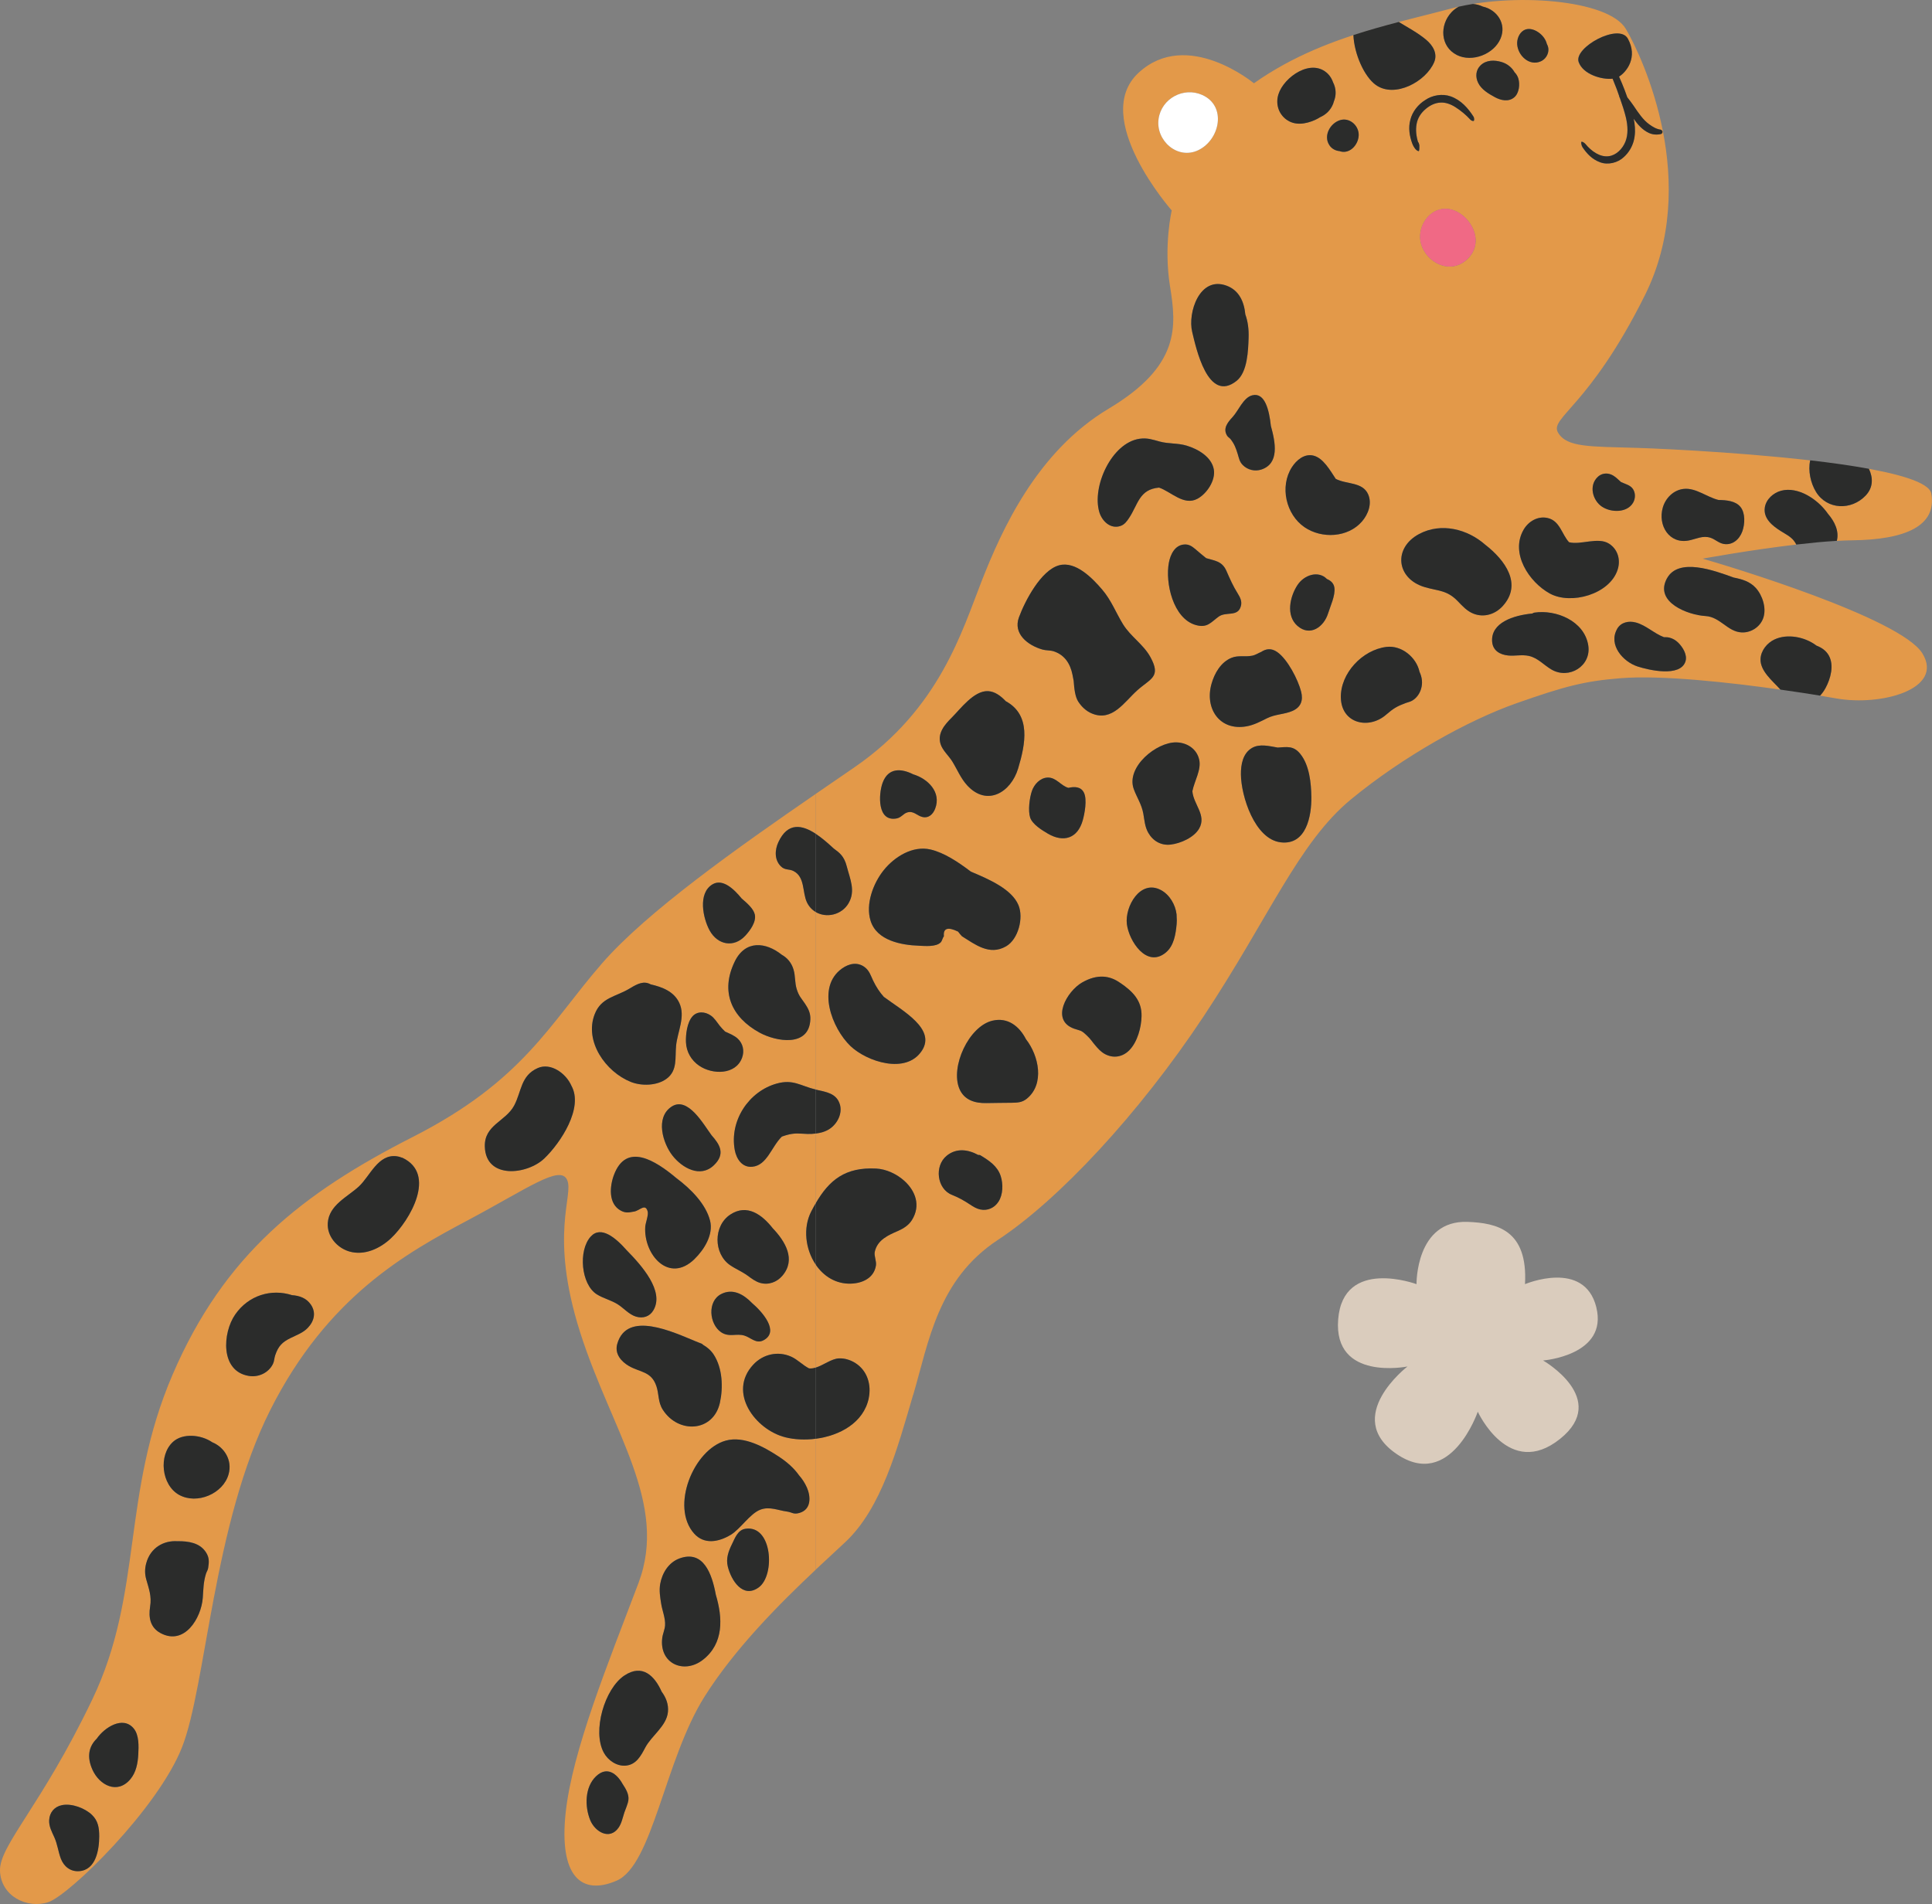 <?xml version="1.0" encoding="UTF-8"?>
<svg id="Layer_3" data-name="Layer 3" xmlns="http://www.w3.org/2000/svg" viewBox="0 0 819.98 808.18">
  <rect x="0" y="0" width="819.98" height="808.18" fill="#808080" stroke="none"/>
  <defs>
    <style>
      .cls-1 {
        fill: #2b2c2b;
      }

      .cls-1, .cls-2, .cls-3, .cls-4, .cls-5 {
        stroke-width: 0px;
      }

      .cls-2 {
        fill: #e39949;
      }

      .cls-3 {
        fill: #daccbd;
      }

      .cls-4 {
        fill: #fff;
      }

      .cls-5 {
        fill: #f06985;
      }
    </style>
  </defs>
  <path class="cls-2" d="M771.28,230.21c-.06,0-.13.01-.19.02.06,0,.13-.01.19-.02Z"/>
  <path class="cls-2" d="M775.71,229.83c-.14.01-.29.02-.43.03.15-.01.29-.02.43-.03Z"/>
  <path class="cls-2" d="M781.72,197.12c1.75.25,3.46.51,5.14.78-1.68-.27-3.39-.53-5.14-.78Z"/>
  <path class="cls-2" d="M769.12,294.74c-.32-.05-.64-.1-.96-.15.32.05.64.1.96.15Z"/>
  <path class="cls-2" d="M387.6,592.02c6.61-22.49,10.39-48.92,35.94-65.74,25.56-16.83,59.72-53.24,87.35-94.95,27.63-41.71,40.24-73.72,62.51-92.04,22.27-18.33,49.77-33.6,70.28-40.81,20.51-7.21,28.79-9.39,44.25-10.62,17.22-1.37,45.79,1.74,67.92,4.88-.07,0-.13-.02-.2-.03-.09-.09-.18-.18-.26-.27-3.07-3.41-8.39-7.63-8.19-12.71.14-3.61,2.79-6.84,5.97-8.32,5.34-2.49,12.8-1.15,17.76,2.62,2.14.84,4.06,2.07,5.24,4.19,2.32,4.16.77,9.82-1.34,13.75-.72,1.34-1.52,2.42-2.36,3.31,0,0-.02,0-.03,0,2.57.42,4.95.83,6.94,1.18,19,3.37,45.84-3.93,36.53-19.11-9.31-15.17-83.59-37.46-93.27-40.22,0,0,20-3.68,39.77-5.99h-.04c-.32-.6-.66-1.19-1.1-1.71-1.45-1.76-3.58-2.79-5.45-3.98-3.48-2.2-7.48-5.28-6.82-9.96.5-3.54,3.63-6.33,6.98-7.2,7.06-1.84,15.4,3.46,19.83,9.8,2.91,3.38,4.8,7.4,3.77,11.49,0,0,0,0-.01,0,2.31-.13,4.52-.22,6.58-.24,22.64-.27,35.92-6.14,33.54-19.81-.84-4.84-14.19-8.6-31.96-11.48,1.87.3,3.7.61,5.46.94,1.78,3.75,1.91,7.91-1.39,11.38-6.04,6.35-16.34,6.08-21.05-1.56-2.28-3.7-3.44-8.96-2.47-13.4,4.34.5,8.59,1.04,12.69,1.62-31.88-4.52-73.7-6.53-85.89-6.91-20.25-.62-30.07-.14-33.81-6.48-3.73-6.34,13.23-10.86,36.88-58.36,23.65-47.5-.62-100.3-8.09-112.98-7.47-12.68-48.56-15.52-74.2-8.67-9.92,2.65-20.6,5.11-31.54,8.25,3.14-.9,6.26-1.74,9.35-2.55,3.96,2.44,8.08,4.59,11.65,7.59,2.83,2.38,4.91,5.84,3.37,9.48-3.5,8.29-16.74,15.4-24.75,9.67-4.93-3.52-9.18-13.14-9.52-21.17,3.15-1.03,6.28-1.98,9.39-2.87-17.19,4.95-35.01,11.59-51.62,23.32,0,0-28.35-23.53-48.97-4.45-20.62,19.08,14.09,58.42,14.09,58.42,0,0-3.51,14.96-.74,32.12,2.77,17.16,4.45,33.82-26.05,52.04-30.5,18.22-45.35,51.51-53.76,72.85-8.41,21.34-17.87,54.44-54.07,79.33-5.27,3.63-10.83,7.44-16.52,11.35v16.89c2.76,1.81,5.42,4.18,7.68,6.27,2.46,1.8,4.41,3.2,5.54,7.62,1.37,5.32,3.81,10.36.75,15.59-2.94,5.01-9.43,6.4-13.97,3.72v75.37c.13.03.24.07.37.1,4.06.93,8.46,1.48,9.88,6.12,1.22,3.96-1.07,8.31-4.33,10.47-1.77,1.17-3.83,1.73-5.93,1.98v29.65c5.78-9.97,12.59-15.45,25.68-14.79,4.19.21,8.76,2.26,12.12,5.36,4.56,4.21,6.9,10.36,3.06,16.5-1.41,2.25-3.62,3.62-5.99,4.65-3.98,1.74-8.66,3.72-9.78,8.84-.38,1.73.8,3.92.5,5.81-.84,5.22-5.58,7.5-10.52,7.68-6.51.24-11.74-3.17-15.07-8.12v43.77c3.29-1,6.75-3.79,9.89-3.93,2.46-.11,4.96.69,7.01,2.01,5.09,3.25,6.82,9.25,5.62,14.94-2.17,10.33-12.26,15.85-22.53,17.17v55.61c4.62-4.34,8.89-8.26,12.51-11.63,15.53-14.44,22.3-40.17,28.91-62.66ZM690.85,16.4c4.34,7.85-.44,14.07-3.73,16.12.86,1.92,1.69,3.86,2.43,5.84.35.98.72,1.97,1.07,2.95.92,1.16,1.82,2.33,2.65,3.55,2.04,3.04,4.04,5.99,6.56,7.85,1.55,1.14,3.23,2.13,5.03,2.35.24.05.65.51.71.83.06.31-.24.9-.57.98-1.62.42-3.54.34-5.18-.42-2.81-1.28-4.86-3.7-6.52-6.06.12.59.27,1.16.36,1.77.35,2.48.37,5.09-.32,7.71-.72,2.61-2.15,5-4.23,6.85-2.48,2.35-6.64,3.45-10.04,2.16-3.4-1.23-5.7-3.77-7.42-6.33-.5-.73-.73-2.1-.5-2.32.23-.23,1.19.28,1.69.88,2.56,3.13,6.27,5.71,9.93,5.2,3.17-.41,5.83-3.1,7.06-6.18,1.23-3.09,1.02-6.74.22-10.2-.66-2.77-1.6-5.57-2.58-8.35-.13-.26-.32-.52-.31-.76,0-.03,0-.07,0-.1-.34-.96-.67-1.92-1.01-2.86-.56-1.49-1.16-2.97-1.76-4.44-4.56.5-12.6-1.81-14.44-7.09-2.15-6.17,17.11-16.7,20.86-9.92ZM423.77,510.08c-1.72,2.64-4.65,3.95-7.74,3.28-1.56-.33-2.95-1.18-4.26-2.05-2.58-1.72-4.88-3.01-7.79-4.17-6.33-2.52-7.5-12.21-2.21-16.56,4.14-3.4,9.13-2.7,13.43-.35.31-.06.65-.03,1.02.19,3.6,2.19,7.15,4.53,8.51,8.74,1.08,3.37,1.02,7.87-.95,10.91ZM435.78,466.37c-1.99,1.61-3.95,1.67-6.4,1.71-3.56.05-7.13.05-10.7.13-4.85.11-9.45-1.23-11.48-6.04-3.94-9.32,3.98-26.51,13.96-28.92,6.61-1.59,11.51,2.42,14.28,7.85,5.48,6.99,8.02,19.06.34,25.27ZM437.22,347.02c-.95-2.9-.27-8.39.75-11.31.98-2.79,3.44-5.51,6.59-5.66,3.72-.18,5.7,3.53,8.91,4.36,2.49-.58,5.3-.6,6.59,2.09,1.38,2.88.29,8.86-.55,11.8-2.18,7.59-8.11,9.43-14.74,5.57-2.47-1.44-6.61-3.96-7.55-6.85ZM479.34,445.75c-2.81,2.89-6.73,3.61-10.33,1.7-1.81-.96-3.01-2.37-4.3-3.89-1.41-1.66-1.55-2.24-3.49-4.07-2.6-2.47-2.67-1.88-5.35-2.84-10.21-3.67-2.96-15.94,3.33-19.57,6.47-3.74,11.8-3.05,16.28.18.02.01.04.01.06.03,5.19,3.56,9.08,7.41,8.94,14.04-.1,4.77-1.73,10.91-5.15,14.43ZM499.39,392.26c-.4,4.26-1.13,9.22-4.65,12.1-8.11,6.64-15.58-4.98-16.47-12.09-.93-7.44,5.67-19.22,14.52-14.44,3.66,1.98,6.1,6.22,6.57,10.28.05.4.03.78.04,1.16.08.93.09,1.91-.01,2.99ZM508.94,351.68c-2.18,3.82-7.88,6.31-12.06,6.81-4.07.49-7.52-1.48-9.54-5.01-1.47-2.56-1.59-5.34-2.11-8.16-.74-4.04-2.72-6.74-4.05-10.41-3.36-9.32,9.65-20.02,18.15-19.8,4.53.12,8.62,2.8,9.62,7.34.95,4.32-2.03,8.99-2.9,13.39.47,5.68,6.11,10.16,2.88,15.84ZM507.53,265.3c-9.66-2.72-13.05-17.98-11.42-26.49.66-3.41,2.46-7.35,6.41-7.69,2.14-.19,3.44.81,4.98,2.1,1.53,1.29,2.94,2.54,4.42,3.69,3.44,1.11,6.74,1.14,8.6,5.4,1.53,3.5,2.81,6.41,4.85,9.68,1.04,1.66,1.82,3.3,1.3,5.27-1.27,4.79-6.27,2.16-9.47,4.5-3.31,2.42-4.8,4.91-9.66,3.54ZM543.54,357.54c-11.03-1.34-16.81-19.64-16.87-28.86-.03-4.12.78-8.87,4.64-11.16,3.26-1.94,7.33-.82,10.99-.2,3.86-.23,6.67-.9,9.56,2.68,3.88,4.81,4.6,12.32,4.7,18.23.13,8.05-2.12,20.63-13.02,19.31ZM563.67,260.38c-1.76,5.67-7.6,10.02-13.01,5.27-4.97-4.36-3.2-12.39,0-17.29,2.91-4.45,8.99-6.27,12.53-2.58,1.59.65,2.9,1.77,3.17,3.71.45,3.26-1.73,7.82-2.69,10.89ZM658.54,284.23c-3.33-1.91-5.76-4.96-9.69-5.82-2.9-.64-5.82.11-8.73-.17-3.51-.34-6.56-2.07-6.83-5.92-.56-8.02,9.04-11.14,17.08-11.9.22-.17.48-.31.81-.36,9.28-1.4,21.27,3.56,22.9,13.9,1.38,8.77-8.12,14.55-15.55,10.29ZM735.8,245.15c3.51.7,6.9,1.63,9.43,4.46,2.81,3.14,4.55,8.53,3.14,12.67-1.28,3.77-5.13,6.31-9.1,6.16-6.05-.23-9.14-6.6-15.45-6.96-7.31-.41-21.83-5.79-16.36-15.95,4.86-9.02,20.1-3.38,28.33-.39ZM705.73,215.43c1.17-4.06,4.56-7.47,8.91-7.91,5.15-.53,9.77,3.49,14.74,4.7,3.44.05,7.24.41,9.29,2.93,2.16,2.65,1.92,7.34.81,10.4-1.22,3.37-4.17,6-7.93,5.33-2.12-.38-3.6-1.97-5.57-2.62-3.26-1.07-6.07.52-9.18,1.14-8.28,1.65-13.27-6.34-11.06-13.97ZM706.23,270.47c.82-.02,1.61,0,2.33.19,1.43.37,2.63,1.08,3.68,2.1,1.93,1.88,4.03,5.2,3.11,8.02-2.21,6.8-15.68,3.62-20.3,2.13-6.14-1.98-12.55-9.14-8.7-15.94,1.62-2.86,4.95-3.54,7.94-2.73,4.37,1.18,7.67,4.62,11.95,6.24ZM678.18,202.36c1.56-1.43,3.7-1.74,5.65-.93,1.66.69,2.86,2.02,4.17,3.18,1.79.84,3.89,1.25,5.03,2.91,1.16,1.68,1.11,4.05.13,5.78-2.53,4.47-9.43,4.31-13.23,1.76-4.07-2.73-5.68-9.09-1.75-12.71ZM665.94,230.15c4.94,1.3,12.31-2.36,16.97.62,3.75,2.4,4.98,6.86,3.65,11.03-3.34,10.43-19.78,15.05-28.77,10.13-8.82-4.83-16.91-17.09-11.16-27.06,2.04-3.54,6.01-5.92,10.17-5,5.29,1.17,6.04,6.95,9.14,10.29ZM646.62,12.93c1.97-1.23,4.4-.49,6.19.7,1.79,1.2,3.21,2.96,3.72,5.04.36.65.61,1.38.65,2.21.1,2.17-1.26,4.3-3.25,5.17-4.86,2.13-9.64-2.45-9.99-7.19-.16-2.18.77-4.73,2.69-5.93ZM642.81,30.64c.71.73,1.27,1.59,1.59,2.6.78,2.52.37,6.32-1.74,8.09-2.41,2.01-5.66,1.28-8.17-.08-2.71-1.47-5.8-3.28-7.17-6.18-1.18-2.49-.98-5.36,1.06-7.33,2.43-2.35,5.93-2.34,8.99-1.41,2.45.74,4.35,2.36,5.45,4.31ZM616.02,5.21c.95-1.02,2.01-1.8,3.13-2.38,1.93-.43,3.93-.82,5.97-1.15,1.45.12,2.89.48,4.23,1.12,5.95,1.31,10.18,7.26,7.52,13.56-2.81,6.66-12.08,10.23-18.55,6.99-7.07-3.54-7.39-12.68-2.31-18.13ZM598.6,50.84c.87-3.49,3.32-6.52,6.33-8.39,2.93-2.02,7.19-2.82,10.81-1.53,4.48,1.61,7.43,5.11,9.68,8.62.32.51.35,1.53.11,1.76-.26.19-1.06-.07-1.43-.47-1.89-2.1-4.1-3.89-6.37-5.34-1.99-1.27-4.21-2.1-6.41-1.94-2.2.1-4.35,1.14-6.12,2.63-2.05,1.68-3.52,3.91-3.95,6.47-.47,2.54-.14,5.27.68,7.85l.16-.06c.11.47.35,1.02.34,1.4-.01.8.02,1.69-.18,2.23-.07.24-.91-.14-1.32-.62-.6-.68-1.19-1.63-1.54-2.63-1.1-3.03-1.73-6.53-.77-9.99ZM625.89,105.04c-.95,3.17-3.32,5.72-6.29,7.14-7.64,3.61-16.56-3.35-16.88-11.21-.26-6.41,4.81-12.93,11.6-12.32,2.07.19,4.07,1.01,5.82,2.27,4.41,3.16,7.27,9.01,5.75,14.12ZM602.34,226.63c9.36-4.95,20.49-2.07,28.06,4.61,8.34,6.47,15.81,16.65,7.41,25.96-3.2,3.54-7.99,5.04-12.47,3.26-2.8-1.11-4.67-3.26-6.71-5.36-4.57-4.72-8.32-4.21-14.02-5.92-12.08-3.62-13.4-16.66-2.27-22.55ZM588.41,274.6c6.46-.8,12.75,4.42,14.07,10.56,1.05,2.27,1.45,4.75.61,7.41-.64,2.01-1.9,3.75-3.72,4.83-.85.5-1.84.67-2.74,1.01-3.65,1.34-5.33,2.35-8.31,4.95-7.34,6.41-18.93,3.8-19.22-7.13-.27-10.43,9.15-20.37,19.32-21.63ZM580.7,209.87c1.7,3.93-.01,8.43-2.63,11.46-5.95,6.89-17.07,7.45-24.38,2.46-7.9-5.39-10.62-17.25-5.4-25.44,1.92-3.02,5.3-5.9,9.15-4.97,4.15,1,7.06,6.21,9.49,9.88,4.49,2.4,11.43,1.19,13.78,6.61ZM576.64,56.83c.26,4.06-3.42,8.65-7.78,7.43-.09-.02-.15-.08-.23-.11-1.72-.14-3.35-.91-4.43-2.53-2.64-3.95.3-9.26,4.46-10.6,3.88-1.25,7.72,1.92,7.97,5.81ZM542.59,40.07c2.32-7.48,14.21-15.68,21.1-8.65.98,1,1.69,2.29,2.18,3.69.89,1.77,1.23,3.84.85,5.97-.13.73-.35,1.42-.62,2.09-.09.29-.16.58-.26.85-1.09,2.76-3.08,4.62-5.49,5.69-.74.46-1.5.88-2.28,1.23-3.93,1.73-8.53,2.49-12.17-.27-3.33-2.52-4.52-6.68-3.3-10.61ZM552.23,293.57c.96,3.75-.1,6.66-3.74,8.22-3.43,1.47-7.18,1.33-10.67,3.05-2.87,1.42-5.58,2.89-8.76,3.46-11.42,2.04-17.81-7.55-14.87-18.01,1.27-4.5,3.97-9.24,8.51-11.08,2.9-1.17,5.74-.3,8.69-.88,1.6-.32,2.63-1.12,3.88-1.61,2.03-1.35,4.31-1.73,6.85.05,4.37,3.07,8.81,11.7,10.12,16.79ZM539.38,180.78c1.94,6.99,3.7,15.93-3.98,18.51-2.77.93-5.89.2-7.95-1.9-1.37-1.4-1.57-2.81-2.11-4.58-.79-2.57-1.4-4.26-3.05-6.4-.4-.52-1.07-.84-1.43-1.39-1.96-3.06.1-5.64,2.3-8.02,2.43-2.62,4.51-8.22,8.3-9.19,5.41-1.39,7.21,6.32,7.92,12.97ZM528.55,133.45c1.1,3.04,1.51,6.38,1.39,9.92-.18,5.31-.45,14.58-5.09,18.28-12.28,9.79-17.29-14.35-18.84-20.72-2-8.17,3.12-23.86,14.53-19.68,5.28,1.93,7.48,6.69,8.01,12.21ZM491.73,50.44c1.24-8.66,10.65-13.68,18.55-10.12,10.46,4.72,7.49,18.94-1.61,23.38-8.86,4.33-18.26-4.05-16.94-13.26ZM483.68,186.23c3.21-.46,5.44.33,8.43,1.16,3.88,1.08,7.65.6,11.53,1.76,4.78,1.43,10.64,4.78,11.54,10.17.77,4.62-2.99,10.23-6.95,12.37-5.79,3.13-11.19-3.01-16.3-4.73-8.47.72-8.9,7.16-12.74,12.91-.96,1.44-1.93,2.81-3.67,3.38-4.24,1.4-7.8-2.09-8.93-5.88-3.24-10.85,5.22-29.46,17.1-31.15ZM432.45,262.09c2.53-6.95,9.38-20.09,17.08-22.14,7.05-1.88,14.19,5.54,18.29,10.35,3.89,4.56,5.74,9.66,8.82,14.68,3.18,5.18,8.66,8.54,11.6,13.89,4.69,8.52.16,9.05-5.54,14.15-5.51,4.92-10.62,13.46-19.31,9.82-2.42-1.01-4.35-2.87-5.75-5.03-1.32-2.04-1.7-5.39-1.95-8.84-.17-.79-.31-1.64-.5-2.6-.93-4.59-3.27-8.32-7.88-9.88-1.49-.5-3.34-.34-4.89-.78-6.25-1.79-12.47-6.71-9.96-13.61ZM403.91,304.63c3.72-3.71,9.45-11.56,15.45-11.27,2.86.14,5.37,2,7.48,4.25,10.81,5.84,8.42,18.15,5.28,28.57-3.09,10.23-13.21,16.27-21.58,7.23-2.79-3.01-4.27-6.8-6.4-10.25-1.45-2.35-4.18-4.71-4.97-7.43-1.33-4.56,1.75-8.11,4.74-11.1ZM374.58,332.29c2.41-6.62,8.03-6.14,12.99-3.64,6.23,1.88,12.03,7.54,9.33,14.57-.93,2.42-2.8,4.21-5.53,3.51-2.28-.59-3.68-2.74-6.39-1.88-1.55.49-2.53,2.14-4.29,2.49-8.51,1.73-7.85-10.31-6.12-15.06ZM375.08,369.36c4.59-5.7,12.29-10.53,19.87-8.77,5.73,1.33,11.64,5.22,17.11,9.39,7.93,3.33,17.41,7.5,20.21,14.24,2.23,5.38-.05,14.45-5.26,17.46-7.05,4.07-13.14-.8-18.73-4.27-.59-.62-1.14-1.28-1.64-1.97-4.38-2.12-6.39-1.45-6.02,2-.6.66-.72,1.93-1.39,2.6-2.01,1.98-6.77,1.48-9.11,1.4-7.6-.26-17.93-2.16-20.59-10.53-2.26-7.11,1.11-16.02,5.56-21.54ZM360.96,444c-7.87-7.53-14.58-25-3.64-32.87,3-2.16,6.62-2.94,9.7-.6,1.96,1.48,2.52,3.52,3.53,5.63,1.33,2.8,2.83,5.02,4.57,6.97,8.13,6.03,22.15,13.59,16.18,22.81-6.65,10.27-23.42,4.67-30.33-1.94Z"/>
  <path class="cls-2" d="M764.83,294.06c-.35-.05-.72-.11-1.08-.16.36.05.73.11,1.08.16Z"/>
  <path class="cls-5" d="M620.13,90.91c-1.75-1.25-3.75-2.08-5.82-2.27-6.78-.61-11.86,5.91-11.6,12.32.32,7.85,9.24,14.82,16.88,11.21,2.96-1.42,5.34-3.97,6.29-7.14,1.52-5.12-1.34-10.97-5.75-14.12Z"/>
  <path class="cls-4" d="M508.67,63.7c9.1-4.44,12.07-18.66,1.61-23.38-7.9-3.56-17.31,1.45-18.55,10.12-1.32,9.22,8.08,17.59,16.94,13.26Z"/>
  <path class="cls-1" d="M600.91,63.45c.41.48,1.25.87,1.32.62.21-.53.17-1.43.18-2.23,0-.38-.24-.93-.34-1.4l-.16.06c-.83-2.58-1.15-5.31-.68-7.85.43-2.56,1.9-4.79,3.95-6.47,1.77-1.49,3.92-2.53,6.12-2.63,2.21-.16,4.43.67,6.41,1.94,2.27,1.45,4.47,3.24,6.37,5.34.37.4,1.18.66,1.43.47.24-.23.21-1.25-.11-1.76-2.25-3.51-5.2-7.01-9.68-8.62-3.61-1.29-7.87-.49-10.81,1.53-3.01,1.87-5.46,4.9-6.33,8.39-.95,3.45-.33,6.95.77,9.99.35,1,.94,1.95,1.54,2.63Z"/>
  <path class="cls-1" d="M684.43,33.41c.6,1.47,1.2,2.95,1.76,4.44.35.95.67,1.91,1.01,2.86,0,.03,0,.07,0,.1,0,.24.18.5.31.76.98,2.78,1.91,5.58,2.58,8.35.8,3.45,1.01,7.11-.22,10.2-1.22,3.07-3.88,5.76-7.06,6.18-3.66.51-7.37-2.07-9.93-5.2-.51-.6-1.46-1.11-1.69-.88-.23.22,0,1.59.5,2.32,1.72,2.56,4.02,5.1,7.42,6.33,3.4,1.28,7.56.19,10.04-2.16,2.08-1.85,3.5-4.24,4.23-6.85.69-2.62.67-5.23.32-7.71-.09-.61-.24-1.18-.36-1.77,1.66,2.36,3.7,4.78,6.52,6.06,1.64.76,3.56.84,5.18.42.33-.08.63-.67.57-.98-.06-.32-.47-.78-.71-.83-1.81-.22-3.48-1.2-5.03-2.35-2.52-1.85-4.53-4.81-6.56-7.85-.83-1.22-1.73-2.39-2.65-3.55-.36-.98-.72-1.97-1.07-2.95-.75-1.98-1.58-3.92-2.43-5.84,3.29-2.05,8.06-8.27,3.73-16.12-3.75-6.79-23.01,3.75-20.86,9.92,1.84,5.28,9.88,7.6,14.44,7.09Z"/>
  <path class="cls-1" d="M368.7,593.53c1.2-5.69-.53-11.69-5.62-14.94-2.06-1.32-4.55-2.11-7.01-2.01-3.14.13-6.61,2.92-9.89,3.93v30.2c10.26-1.32,20.35-6.84,22.53-17.17Z"/>
  <path class="cls-1" d="M356.43,468.69c-1.42-4.64-5.83-5.19-9.88-6.12-.13-.03-.24-.07-.37-.1v18.68c2.1-.25,4.16-.81,5.93-1.98,3.26-2.16,5.54-6.52,4.33-10.47Z"/>
  <path class="cls-1" d="M361.25,544.85c4.94-.18,9.69-2.46,10.52-7.68.3-1.89-.87-4.08-.5-5.81,1.11-5.12,5.79-7.1,9.78-8.84,2.37-1.04,4.58-2.4,5.99-4.65,3.84-6.14,1.5-12.29-3.06-16.5-3.36-3.1-7.93-5.15-12.12-5.36-13.1-.66-19.91,4.82-25.68,14.79v25.94c3.33,4.94,8.56,8.35,15.07,8.12Z"/>
  <path class="cls-1" d="M391.29,445.94c5.97-9.23-8.05-16.79-16.18-22.81-1.74-1.96-3.24-4.17-4.57-6.97-1-2.12-1.57-4.15-3.53-5.63-3.08-2.33-6.7-1.56-9.7.6-10.93,7.87-4.22,25.34,3.64,32.87,6.91,6.62,23.69,12.21,30.33,1.94Z"/>
  <path class="cls-1" d="M421.16,433.25c-9.98,2.4-17.9,19.6-13.96,28.92,2.04,4.81,6.63,6.15,11.48,6.04,3.58-.08,7.14-.08,10.7-.13,2.45-.04,4.41-.1,6.4-1.71,7.68-6.21,5.14-18.29-.34-25.27-2.77-5.43-7.67-9.44-14.28-7.85Z"/>
  <path class="cls-1" d="M416.21,490.43c-.37-.22-.71-.25-1.02-.19-4.3-2.35-9.29-3.06-13.43.35-5.28,4.34-4.12,14.04,2.21,16.56,2.9,1.15,5.21,2.45,7.79,4.17,1.31.87,2.7,1.72,4.26,2.05,3.1.66,6.03-.64,7.74-3.28,1.97-3.04,2.04-7.54.95-10.91-1.36-4.21-4.91-6.55-8.51-8.74Z"/>
  <path class="cls-1" d="M475.55,417.27s-.04-.01-.06-.03c-4.48-3.23-9.81-3.91-16.28-.18-6.29,3.63-13.54,15.91-3.33,19.57,2.68.96,2.76.37,5.35,2.84,1.93,1.84,2.08,2.42,3.49,4.07,1.29,1.52,2.49,2.93,4.3,3.89,3.59,1.91,7.52,1.19,10.33-1.7,3.42-3.52,5.05-9.66,5.15-14.43.14-6.63-3.76-10.48-8.94-14.04Z"/>
  <path class="cls-1" d="M499.36,388.11c-.47-4.05-2.91-8.3-6.57-10.28-8.84-4.78-15.45,7-14.52,14.44.89,7.12,8.35,18.73,16.47,12.09,3.52-2.88,4.25-7.84,4.65-12.1.1-1.08.09-2.06.01-2.99,0-.39,0-.77-.04-1.16Z"/>
  <path class="cls-1" d="M508.96,322.45c-1-4.54-5.09-7.22-9.62-7.34-8.51-.22-21.52,10.49-18.15,19.8,1.33,3.67,3.31,6.37,4.05,10.41.51,2.82.64,5.6,2.11,8.16,2.02,3.53,5.47,5.5,9.54,5.01,4.17-.5,9.88-2.99,12.06-6.81,3.23-5.68-2.41-10.17-2.88-15.84.87-4.4,3.86-9.07,2.9-13.39Z"/>
  <path class="cls-1" d="M459.51,348.3c.84-2.93,1.94-8.91.55-11.8-1.29-2.69-4.1-2.67-6.59-2.09-3.22-.83-5.19-4.54-8.91-4.36-3.15.15-5.61,2.87-6.59,5.66-1.02,2.91-1.7,8.41-.75,11.31.95,2.88,5.08,5.41,7.55,6.85,6.63,3.85,12.55,2.02,14.74-5.57Z"/>
  <path class="cls-1" d="M390.11,401.43c2.34.08,7.1.59,9.11-1.4.68-.67.8-1.94,1.39-2.6-.36-3.45,1.65-4.12,6.02-2,.5.7,1.05,1.35,1.64,1.97,5.58,3.47,11.68,8.34,18.73,4.27,5.21-3,7.49-12.08,5.26-17.46-2.8-6.74-12.27-10.91-20.21-14.24-5.48-4.17-11.38-8.05-17.11-9.39-7.58-1.76-15.28,3.07-19.87,8.77-4.45,5.52-7.81,14.43-5.56,21.54,2.66,8.37,12.99,10.26,20.59,10.53Z"/>
  <path class="cls-1" d="M360.15,383.38c3.06-5.23.62-10.27-.75-15.59-1.13-4.42-3.08-5.82-5.54-7.62-2.26-2.09-4.92-4.46-7.68-6.27v33.21c4.54,2.68,11.03,1.29,13.97-3.72Z"/>
  <path class="cls-1" d="M380.7,347.36c1.76-.36,2.73-2,4.29-2.49,2.71-.86,4.11,1.29,6.39,1.88,2.73.7,4.6-1.09,5.53-3.51,2.7-7.03-3.11-12.69-9.33-14.57-4.96-2.5-10.58-2.99-12.99,3.64-1.73,4.75-2.39,16.8,6.12,15.06Z"/>
  <path class="cls-1" d="M404.14,323.16c2.13,3.45,3.62,7.24,6.4,10.25,8.37,9.04,18.49,2.99,21.58-7.23,3.14-10.41,5.53-22.73-5.28-28.57-2.11-2.26-4.62-4.11-7.48-4.25-6.01-.29-11.73,7.56-15.45,11.27-3,2.99-6.08,6.54-4.74,11.1.8,2.72,3.52,5.08,4.97,7.43Z"/>
  <path class="cls-1" d="M442.41,275.7c1.55.44,3.41.28,4.89.78,4.62,1.56,6.95,5.29,7.88,9.88.19.96.34,1.81.5,2.6.25,3.44.63,6.8,1.95,8.84,1.4,2.16,3.33,4.02,5.75,5.03,8.68,3.64,13.8-4.9,19.31-9.82,5.7-5.09,10.23-5.63,5.54-14.15-2.94-5.35-8.42-8.71-11.6-13.89-3.08-5.02-4.93-10.12-8.82-14.68-4.1-4.81-11.24-12.23-18.29-10.35-7.69,2.05-14.54,15.19-17.08,22.14-2.52,6.9,3.71,11.82,9.96,13.61Z"/>
  <path class="cls-1" d="M475.52,223.26c1.75-.57,2.71-1.95,3.67-3.38,3.84-5.74,4.27-12.19,12.74-12.91,5.11,1.73,10.51,7.86,16.3,4.73,3.97-2.14,7.72-7.75,6.95-12.37-.9-5.39-6.76-8.74-11.54-10.17-3.88-1.16-7.65-.69-11.53-1.76-2.99-.83-5.23-1.62-8.43-1.16-11.88,1.69-20.34,20.3-17.1,31.15,1.13,3.79,4.69,7.27,8.93,5.88Z"/>
  <path class="cls-1" d="M526.66,257.26c.52-1.97-.26-3.61-1.3-5.27-2.04-3.27-3.32-6.18-4.85-9.68-1.86-4.26-5.15-4.3-8.6-5.4-1.48-1.15-2.89-2.4-4.42-3.69-1.53-1.29-2.84-2.29-4.98-2.1-3.95.34-5.76,4.28-6.41,7.69-1.63,8.51,1.76,23.77,11.42,26.49,4.86,1.37,6.36-1.12,9.66-3.54,3.2-2.34,8.19.29,9.47-4.5Z"/>
  <path class="cls-1" d="M523.16,176.99c-2.2,2.38-4.26,4.95-2.3,8.02.35.55,1.03.88,1.43,1.39,1.65,2.14,2.26,3.83,3.05,6.4.54,1.77.73,3.18,2.11,4.58,2.06,2.1,5.18,2.83,7.95,1.9,7.68-2.58,5.92-11.52,3.98-18.51-.71-6.65-2.52-14.36-7.92-12.97-3.78.97-5.86,6.56-8.3,9.19Z"/>
  <path class="cls-1" d="M506,140.93c1.55,6.36,6.56,30.51,18.84,20.72,4.64-3.7,4.91-12.97,5.09-18.28.12-3.54-.29-6.87-1.39-9.92-.53-5.52-2.73-10.28-8.01-12.21-11.42-4.17-16.53,11.51-14.53,19.68Z"/>
  <path class="cls-1" d="M545.88,50.68c3.64,2.76,8.24,2,12.17.27.79-.35,1.55-.77,2.28-1.23,2.42-1.07,4.41-2.93,5.49-5.69.11-.27.18-.57.26-.85.26-.67.49-1.36.62-2.09.38-2.13.04-4.19-.85-5.97-.49-1.4-1.2-2.69-2.18-3.69-6.89-7.03-18.78,1.17-21.1,8.65-1.22,3.93-.03,8.09,3.3,10.61Z"/>
  <path class="cls-1" d="M564.21,61.62c1.08,1.62,2.71,2.39,4.43,2.53.08.03.15.09.23.11,4.36,1.22,8.03-3.37,7.78-7.43-.25-3.89-4.09-7.06-7.97-5.81-4.16,1.34-7.1,6.64-4.46,10.6Z"/>
  <path class="cls-1" d="M583.94,36.06c8.01,5.73,21.25-1.39,24.75-9.67,1.54-3.64-.54-7.1-3.37-9.48-3.56-3-7.68-5.15-11.65-7.59-3.09.81-6.21,1.65-9.35,2.55-.17.05-.34.1-.52.15-3.11.9-6.25,1.84-9.39,2.87.35,8.02,4.6,17.64,9.52,21.17Z"/>
  <path class="cls-1" d="M618.32,23.35c6.46,3.24,15.74-.33,18.55-6.99,2.66-6.3-1.57-12.25-7.52-13.56-1.34-.64-2.78-1-4.23-1.12-2.05.33-4.05.72-5.97,1.15-1.12.58-2.18,1.36-3.13,2.38-5.09,5.46-4.76,14.59,2.31,18.13Z"/>
  <path class="cls-1" d="M628.37,27.75c-2.04,1.97-2.24,4.84-1.06,7.33,1.37,2.9,4.46,4.71,7.17,6.18,2.51,1.36,5.76,2.09,8.17.08,2.11-1.77,2.53-5.57,1.74-8.09-.32-1.02-.89-1.87-1.59-2.6-1.1-1.95-3-3.56-5.45-4.31-3.05-.93-6.56-.94-8.99,1.41Z"/>
  <path class="cls-1" d="M653.92,26.05c1.99-.87,3.35-3,3.25-5.17-.04-.83-.29-1.55-.65-2.21-.51-2.08-1.93-3.84-3.72-5.04-1.79-1.2-4.22-1.93-6.19-.7-1.92,1.2-2.85,3.75-2.69,5.93.35,4.74,5.13,9.32,9.99,7.19Z"/>
  <path class="cls-1" d="M557.43,193.38c-3.85-.93-7.23,1.95-9.15,4.97-5.22,8.19-2.5,20.05,5.4,25.44,7.32,4.99,18.43,4.43,24.38-2.46,2.62-3.03,4.33-7.53,2.63-11.46-2.35-5.43-9.29-4.21-13.78-6.61-2.43-3.67-5.33-8.88-9.49-9.88Z"/>
  <path class="cls-1" d="M563.18,245.78c-3.54-3.69-9.62-1.87-12.53,2.58-3.2,4.9-4.97,12.93,0,17.29,5.41,4.74,11.25.4,13.01-5.27.95-3.07,3.13-7.62,2.69-10.89-.26-1.94-1.57-3.06-3.17-3.71Z"/>
  <path class="cls-1" d="M535.26,276.72c-1.25.49-2.28,1.29-3.88,1.61-2.95.59-5.79-.29-8.69.88-4.55,1.84-7.25,6.58-8.51,11.08-2.94,10.46,3.45,20.05,14.87,18.01,3.19-.57,5.89-2.04,8.76-3.46,3.48-1.72,7.24-1.58,10.67-3.05,3.65-1.56,4.7-4.47,3.74-8.22-1.3-5.1-5.75-13.73-10.12-16.79-2.54-1.79-4.82-1.4-6.85-.05Z"/>
  <path class="cls-1" d="M542.3,317.31c-3.66-.62-7.73-1.74-10.99.2-3.86,2.3-4.67,7.04-4.64,11.16.07,9.22,5.84,27.53,16.87,28.86,10.9,1.32,13.15-11.26,13.02-19.31-.09-5.91-.81-13.42-4.7-18.23-2.89-3.58-5.71-2.91-9.56-2.68Z"/>
  <path class="cls-1" d="M569.09,296.22c.28,10.93,11.88,13.54,19.22,7.13,2.98-2.6,4.66-3.61,8.31-4.95.91-.33,1.9-.51,2.74-1.01,1.82-1.08,3.09-2.82,3.72-4.83.84-2.65.44-5.14-.61-7.41-1.32-6.14-7.61-11.36-14.07-10.56-10.17,1.26-19.59,11.2-19.32,21.63Z"/>
  <path class="cls-1" d="M604.62,249.19c5.69,1.71,9.44,1.19,14.02,5.92,2.04,2.1,3.91,4.25,6.71,5.36,4.48,1.78,9.27.28,12.47-3.26,8.41-9.3.94-19.48-7.41-25.96-7.57-6.68-18.7-9.56-28.06-4.61-11.13,5.89-9.8,18.93,2.27,22.55Z"/>
  <path class="cls-1" d="M651.18,260.05c-.33.05-.59.19-.81.36-8.04.76-17.64,3.88-17.08,11.9.27,3.85,3.32,5.58,6.83,5.92,2.91.28,5.82-.46,8.73.17,3.92.86,6.35,3.91,9.69,5.82,7.43,4.27,16.93-1.52,15.55-10.29-1.63-10.34-13.62-15.29-22.9-13.9Z"/>
  <path class="cls-1" d="M646.63,224.87c-5.75,9.97,2.34,22.23,11.16,27.06,8.99,4.92,25.43.31,28.77-10.13,1.34-4.17.1-8.63-3.65-11.03-4.66-2.98-12.03.68-16.97-.62-3.11-3.33-3.85-9.11-9.14-10.29-4.16-.92-8.13,1.46-10.17,5Z"/>
  <path class="cls-1" d="M679.93,215.07c3.81,2.55,10.71,2.71,13.23-1.76.98-1.74,1.02-4.1-.13-5.78-1.14-1.66-3.24-2.07-5.03-2.91-1.31-1.16-2.51-2.49-4.17-3.18-1.94-.81-4.09-.5-5.65.93-3.94,3.62-2.32,9.98,1.75,12.71Z"/>
  <path class="cls-1" d="M716.8,229.4c3.11-.62,5.92-2.22,9.18-1.14,1.97.65,3.46,2.24,5.57,2.62,3.76.67,6.72-1.96,7.93-5.33,1.1-3.06,1.35-7.75-.81-10.4-2.06-2.52-5.85-2.88-9.29-2.93-4.97-1.21-9.59-5.23-14.74-4.7-4.35.45-7.73,3.85-8.91,7.91-2.2,7.63,2.78,15.62,11.06,13.97Z"/>
  <path class="cls-1" d="M707.47,245.53c-5.47,10.15,9.05,15.53,16.36,15.95,6.3.36,9.39,6.73,15.45,6.96,3.96.15,7.82-2.39,9.1-6.16,1.41-4.14-.33-9.53-3.14-12.67-2.53-2.83-5.93-3.76-9.43-4.46-8.23-2.99-23.47-8.64-28.33.39Z"/>
  <path class="cls-1" d="M686.34,266.96c-3.85,6.81,2.56,13.96,8.7,15.94,4.62,1.49,18.08,4.67,20.3-2.13.92-2.82-1.18-6.13-3.11-8.02-1.05-1.02-2.25-1.73-3.68-2.1-.71-.18-1.51-.21-2.33-.19-4.28-1.62-7.58-5.06-11.95-6.24-2.98-.8-6.32-.13-7.94,2.73Z"/>
  <path class="cls-1" d="M775.83,218.08c-4.43-6.34-12.77-11.64-19.83-9.8-3.35.87-6.48,3.66-6.98,7.2-.66,4.68,3.34,7.77,6.82,9.96,1.88,1.19,4.01,2.22,5.45,3.98.44.53.77,1.12,1.1,1.72h.04c2.91-.34,5.82-.65,8.66-.92.06,0,.13-.01.19-.02,1.35-.12,2.69-.24,4-.34.15-.01.29-.02.43-.03,1.32-.1,2.61-.19,3.87-.26,0,0,0,0,.01,0,1.03-4.1-.86-8.11-3.77-11.49Z"/>
  <path class="cls-1" d="M770.76,208.8c4.7,7.64,15.01,7.91,21.05,1.56,3.3-3.47,3.17-7.63,1.39-11.38-1.76-.32-3.59-.63-5.46-.94-.29-.05-.58-.09-.88-.14-1.68-.27-3.4-.53-5.14-.78-.25-.04-.49-.07-.74-.11-4.09-.58-8.35-1.12-12.69-1.62-.97,4.44.19,9.7,2.47,13.4Z"/>
  <path class="cls-1" d="M774.84,291.97c2.11-3.93,3.66-9.59,1.34-13.75-1.18-2.11-3.1-3.35-5.24-4.19-4.97-3.78-12.43-5.11-17.76-2.62-3.18,1.48-5.83,4.71-5.97,8.32-.2,5.08,5.12,9.3,8.19,12.71.09.1.18.18.26.27.07,0,.13.02.2.03,2.75.39,5.38.78,7.9,1.16.36.05.73.11,1.08.16,1.15.18,2.25.35,3.33.52.32.05.64.1.96.15,1.15.18,2.27.36,3.33.54,0,0,.02,0,.03,0,.84-.89,1.63-1.97,2.36-3.31Z"/>
  <path class="cls-3" d="M677.51,554.87c-5.12-20.46-30.27-9.8-30.27-9.8,1.28-23.02-11.94-25.95-24.3-26.43-22.17-.85-21.74,26.43-21.74,26.43,0,0-31.12-11.51-33.25,14.92-2.13,26.43,29.41,20.03,29.41,20.03,0,0-27.71,21.31-4.69,37.09,23.02,15.77,34.53-17.9,34.53-17.9,0,0,13.21,28.99,34.96,11.51,21.15-17-7.25-33.25-7.25-33.25,0,0,27.71-2.13,22.59-22.59Z"/>
  <g>
    <path class="cls-2" d="M346.18,610.69c-4.46.57-8.96.36-12.85-.61-12.75-3.19-24.6-19.04-13.63-30.85,4.11-4.42,10.4-5.88,15.98-3.43,2.79,1.22,4.98,3.67,7.67,5.02.92.13,1.87-.03,2.83-.32v-43.77c-4.35-6.46-5.46-15.53-1.88-22.5.62-1.2,1.24-2.34,1.88-3.43v-29.65c-1.14.14-2.3.21-3.42.17-3.71-.12-5.33-.57-9.22.56-.65.19-1.2.37-1.7.56-4.45,4.36-6.27,12.23-12.56,12.81-4.29.4-6.72-3.3-7.42-7.09-2.31-12.45,5.92-24.96,17.87-28.24,6.96-1.91,10.01.98,16.46,2.55v-75.37c-1.54-.91-2.85-2.27-3.72-4.13-2-4.24-.71-10.74-5.7-13.26-1.95-.98-3.59-.22-5.4-2.04-2.74-2.77-2.53-6.93-1-10.22,4-8.62,10.13-7.3,15.82-3.56v-16.89c-33.33,22.95-71.64,50.03-90.67,71.91-22.28,25.61-33.28,49.73-80.29,73.67-47.01,23.93-80.06,49.92-101.97,100.87-21.91,50.95-12.34,92.4-34.04,137.81C17.5,766.66-.38,783.35,0,794.12c.39,10.77,11.5,16.17,20.43,13.29,8.93-2.88,46.58-39.69,56.84-65.81s13.19-95,37.49-143.2c24.3-48.2,57.89-66.66,83.69-80.39,25.8-13.73,39.33-23.79,42.27-17.15,2.93,6.64-7.81,22.93,5.55,64.8,13.36,41.86,37.52,72.42,24.7,106.32-12.81,33.9-28.07,70.99-30.9,97.52-2.83,26.53,6.39,35.37,21.66,28.76,15.27-6.61,20.41-51.3,37.26-78.06,12.92-20.53,31.98-39.59,47.17-53.88v-55.61ZM33.57,794.23c-3.71.25-6.5-2.02-7.76-5.36-1.13-2.99-1.42-6.06-2.75-9.02-1.08-2.39-2.32-4.56-2.19-7.26.15-3.27,2.19-5.74,5.44-6.39,4.17-.83,9.7,1.25,12.71,4.13,2.65,2.54,3.1,5.57,3.09,9.12,0,5.59-1.35,14.29-8.54,14.78ZM58.69,744.66c-.2,3.73-.9,7.66-3.4,10.59-5.52,6.49-13.08,2.51-16.05-4.07-2.53-5.62-1.47-10,1.82-13.18,3.22-4.73,11.13-9.87,15.69-4.33,2.33,2.82,2.12,7.6,1.94,10.99ZM88.34,665.62c-.13.83-.68,1.59-.92,2.38-1.13,3.71-1.07,6.48-1.35,10.24-.64,8.52-7.74,20.39-17.92,14.93-4.41-2.36-5.16-6.67-4.43-11.21.73-4.54-.52-7.53-1.67-11.7-.62-2.25-.61-4.39,0-6.66,1.78-6.74,7.53-9.85,13.38-9.42.04,0,.07-.03.12-.03,4.45-.03,9.31.66,11.91,4.76,1.45,2.29,1.28,4.15.89,6.69ZM97.03,625.72c-2.29,8.32-13.41,13.01-21.02,8.79-7.52-4.17-8.85-16.86-2.54-22.54,4.08-3.68,11.68-3.12,16.6.2,5.15,2.11,8.6,7.58,6.96,13.54ZM130.63,563.63c-2.04,2.13-4.72,3.03-7.29,4.31-3.51,1.74-5.19,3.34-6.54,7.33-.39,1.16-.38,2.49-.93,3.62-1.83,3.8-6.11,5.81-10.23,5.15-12.27-1.98-11.18-18.3-5.84-26.04,5.68-8.22,15.42-11.1,24.18-8.23,3.09.23,6.02,1.21,7.93,3.99,2.33,3.39,1.44,7.04-1.29,9.89ZM165.93,525.6c-4.61,4.34-11.25,7.45-17.65,5.6-5.25-1.51-9.56-6.49-9.16-12.13.54-7.59,8.31-10.97,13.18-15.46,4.73-4.36,8.16-13.93,16.15-12.82.7.1,1.34.29,1.96.53.14.03.28.04.43.11,14.6,6.94,3.14,26.57-4.91,34.16ZM231.02,491.72c-7.21,6.91-24.87,9-25.25-5.05-.25-9.23,8.86-10.64,12.46-17.43,3.16-5.96,2.73-12.69,10.02-15.9,5.42-2.38,11.94,2.15,14.28,7.54,5.18,9.32-4.51,24.12-11.51,30.84ZM324.06,568.88c-3.15,1.67-5.36-1.15-8.14-1.99-3.44-1.04-6.49.85-9.86-1.42-5.03-3.39-5.98-13.1,0-16.19,4.87-2.51,9.47.04,13.03,3.72,4.33,3.68,11.94,12.18,4.97,15.87ZM274.9,514.23c-.96-3.66-3.39-.4-5.76,0-2.17.37-3.47.75-5.59-.36-5.43-2.86-4.79-10.31-2.98-15.16,5.22-13.99,17.56-6.19,26.5,1.32,6.17,4.6,12.52,11.02,14.3,18.05,1.5,5.9-2.44,12.26-6.59,16.3-10.89,10.6-21.65-1.95-20.91-13.7.1-1.63,1.44-4.95,1.04-6.47ZM285.44,490.53c-4.08-5.18-7.47-16.14-.42-20.8,6.93-4.58,13.67,7.71,16.98,12.14,3.38,3.82,6.06,7.85,1,12.72-5.81,5.57-13.49,1.12-17.56-4.06ZM327.95,521.32c5.4,5.65,9.96,13.34,4.12,20.17-2.37,2.77-5.96,4.08-9.5,3.03-1.96-.58-3.61-1.85-5.23-3.04-2.37-1.74-5.06-2.81-7.45-4.46-7.06-4.87-7.2-16.69.1-21.5,7.13-4.69,13.53.13,17.97,5.8ZM331.78,405.25c2.37,1.35,4.14,3.36,5.02,6.33.82,2.77.47,5.46,1.34,8.27.94,3.02,1.96,3.87,3.58,6.27,1.37,2.04,2.3,3.98,2.21,6.5-.43,12.05-14.55,9.53-21.56,5.7-11.85-6.48-16.8-17.32-10.52-30.19,4.52-9.27,13.25-8.22,19.93-2.87ZM302.37,375.39c4.26-2.56,9.02,1.83,12.41,6.01,2.38,2,5.04,4.37,5.57,6.78.7,3.16-2.02,6.79-3.99,8.95-4.87,5.32-11.81,4.03-15.21-2.2-2.8-5.14-5.08-15.75,1.21-19.53ZM293.85,431.47c2.04-2.36,5.36-2.13,7.79-.46,1.62,1.11,2.65,2.89,3.85,4.4.71.9,1.48,1.69,2.28,2.46,1.87.87,3.87,1.6,5.36,3,2.23,2.1,2.88,5.19,1.84,8.06-2.68,7.42-12.7,7.25-18.23,3.4-3.35-2.33-5.41-5.86-5.58-9.95-.14-3.27.46-8.31,2.71-10.92ZM252.37,430.54c2.8-7.27,8.98-7.36,15-11.04,3.3-2.02,5.89-3.25,8.77-1.68,4.9,1.13,9.87,2.99,12.14,7.83,2.75,5.85-.72,12.19-1.33,18.09-.53,5.18.69,10.61-4.02,14.12-4.08,3.04-10.67,3.19-15.24,1.36-10.69-4.29-19.75-17.18-15.33-28.68ZM250.72,524.87c4.34-4.77,10.61.55,15.24,5.79,6.48,6.6,16.05,17.37,11.4,25.43-1.59,2.76-4.45,3.66-7.43,2.76-2.93-.88-5.14-3.54-7.63-5.14-2.87-1.85-6.21-2.55-9.05-4.35-6.63-4.21-7.9-18.59-2.53-24.49ZM266.97,579.83c-3.4-1.97-6.16-5.25-5-9.36,4.05-14.44,23.73-5.06,33.38-1.1.39.15.77.29,1.15.46.4.16.81.32,1.17.45.33.12.54.3.7.51,1.8,1.05,3.38,2.37,4.55,4.17,3.73,5.74,4.06,13.89,2.64,20.39-2.72,12.49-17.58,13.39-24.23,3.04-2.1-3.27-1.59-6.58-2.74-10.07-2.09-6.31-6.95-5.81-11.61-8.51ZM265,769.31c-.7,2.11-1.16,4.59-2.45,6.44-3.83,5.51-10.04,1.73-12.03-3.13-2.39-5.82-2.38-14.09,2.51-18.71,4.64-4.38,8.8-1.02,11.18,3.25,1.38,2.09,2.84,4.46,2.49,6.91-.24,1.75-1.15,3.59-1.7,5.23ZM273.83,741.82c-1.81,3.45-3.8,7.17-8.16,7.6-3.87.38-7.62-2.2-9.41-5.5-4.93-9.08.32-27.09,8.73-32.73,7.69-5.14,12.88.2,15.83,6.85,1.84,2.48,3,5.35,2.66,8.66-.61,5.98-6.96,9.99-9.65,15.11ZM298.28,704.55c-7.9,6.13-18.5,1.7-17.23-9.2.21-1.83,1.09-3.6,1.21-5.43.21-3.01-1.19-6.27-1.65-9.2-.43-2.78-.9-5.55-.42-8.37.8-4.63,3.56-9.15,8.14-10.83,10.24-3.76,13.84,6.57,15.47,15.39,2.96,9.89,3.42,20.71-5.52,27.65ZM322.03,673.78c-6.73,4.92-11.71-2.97-13.15-8.86-.84-3.43.29-6.45,1.79-9.51,1.25-2.54,2.43-5.98,5.64-6.48,11.47-1.8,12.77,19.69,5.71,24.86ZM339.24,642.19c-2.58.73-2.97-.3-5.45-.63-3.47-.45-7.17-2.22-11.01-.8-4.5,1.66-8.46,8.2-12.72,10.75-5,3-11.18,4.21-15.46-.56-10.17-11.35-.3-35.73,13.47-39.48,7.66-2.08,16.22,2.72,22.39,6.76,3.5,2.29,6.48,4.9,8.63,7.96,1.35,1.54,2.48,3.23,3.29,5.08,1.77,4.04,1.97,9.47-3.16,10.93Z"/>
    <path class="cls-1" d="M253.03,753.91c-4.89,4.61-4.9,12.88-2.51,18.71,2,4.86,8.2,8.65,12.03,3.13,1.29-1.85,1.74-4.33,2.45-6.44.55-1.64,1.46-3.48,1.7-5.23.34-2.45-1.11-4.82-2.49-6.91-2.38-4.27-6.54-7.63-11.18-3.25Z"/>
    <path class="cls-1" d="M264.99,711.2c-8.42,5.63-13.67,23.64-8.73,32.73,1.79,3.3,5.54,5.88,9.41,5.5,4.36-.43,6.35-4.15,8.16-7.6,2.69-5.12,9.04-9.13,9.65-15.11.34-3.32-.82-6.18-2.66-8.66-2.95-6.65-8.15-11.99-15.83-6.85Z"/>
    <path class="cls-1" d="M288.34,661.52c-4.57,1.68-7.33,6.2-8.14,10.83-.49,2.82-.02,5.59.42,8.37.46,2.93,1.86,6.19,1.65,9.2-.13,1.83-1,3.6-1.21,5.43-1.27,10.91,9.33,15.33,17.23,9.2,8.94-6.93,8.48-17.75,5.52-27.65-1.63-8.82-5.22-19.15-15.47-15.39Z"/>
    <path class="cls-1" d="M316.32,648.92c-3.21.5-4.39,3.94-5.64,6.48-1.5,3.06-2.63,6.08-1.79,9.51,1.43,5.89,6.42,13.78,13.15,8.86,7.06-5.16,5.76-26.66-5.71-24.86Z"/>
    <path class="cls-1" d="M342.4,631.27c-.81-1.85-1.94-3.54-3.29-5.08-2.16-3.06-5.14-5.67-8.63-7.96-6.18-4.04-14.74-8.84-22.39-6.76-13.77,3.75-23.64,28.13-13.47,39.48,4.28,4.78,10.45,3.56,15.46.56,4.26-2.55,8.21-9.09,12.72-10.75,3.84-1.42,7.54.35,11.01.8,2.47.32,2.86,1.36,5.45.63,5.13-1.45,4.93-6.89,3.16-10.93Z"/>
    <path class="cls-1" d="M335.68,575.8c-5.58-2.45-11.87-.99-15.98,3.43-10.98,11.81.88,27.66,13.63,30.85,3.89.97,8.39,1.19,12.85.61v-30.2c-.96.29-1.91.45-2.83.32-2.69-1.35-4.88-3.8-7.67-5.02Z"/>
    <path class="cls-1" d="M319.09,553.01c-3.56-3.69-8.16-6.24-13.03-3.72-5.99,3.09-5.03,12.8,0,16.19,3.37,2.27,6.43.38,9.86,1.42,2.78.84,4.99,3.66,8.14,1.99,6.97-3.7-.63-12.2-4.97-15.87Z"/>
    <path class="cls-1" d="M278.58,588.33c1.16,3.49.64,6.8,2.74,10.07,6.65,10.34,21.51,9.44,24.23-3.04,1.42-6.51,1.09-14.65-2.64-20.39-1.17-1.8-2.75-3.12-4.55-4.17-.16-.21-.38-.4-.7-.51-.35-.13-.76-.29-1.17-.45-.37-.17-.76-.31-1.15-.46-9.65-3.96-29.33-13.34-33.38,1.1-1.15,4.11,1.6,7.39,5,9.36,4.66,2.69,9.52,2.2,11.61,8.51Z"/>
    <path class="cls-1" d="M269.93,558.85c2.98.9,5.84,0,7.43-2.76,4.65-8.06-4.92-18.83-11.4-25.43-4.63-5.25-10.9-10.56-15.24-5.79-5.37,5.9-4.1,20.28,2.53,24.49,2.84,1.8,6.18,2.49,9.05,4.35,2.48,1.6,4.7,4.26,7.63,5.14Z"/>
    <path class="cls-1" d="M294.77,534.41c4.15-4.04,8.09-10.4,6.59-16.3-1.79-7.03-8.13-13.46-14.3-18.05-8.94-7.51-21.27-15.31-26.5-1.32-1.81,4.85-2.45,12.3,2.98,15.16,2.11,1.11,3.41.73,5.59.36,2.38-.41,4.8-3.67,5.76,0,.4,1.52-.93,4.84-1.04,6.47-.74,11.76,10.02,24.3,20.91,13.7Z"/>
    <path class="cls-1" d="M302,481.87c-3.31-4.43-10.06-16.72-16.98-12.14-7.05,4.66-3.66,15.62.42,20.8,4.07,5.18,11.75,9.63,17.56,4.06,5.07-4.86,2.39-8.9-1-12.72Z"/>
    <path class="cls-1" d="M309.88,537.02c2.39,1.65,5.08,2.72,7.45,4.46,1.62,1.19,3.28,2.46,5.23,3.04,3.55,1.05,7.14-.26,9.5-3.03,5.85-6.83,1.28-14.53-4.12-20.17-4.44-5.67-10.85-10.49-17.97-5.8-7.3,4.81-7.17,16.63-.1,21.5Z"/>
    <path class="cls-1" d="M329.72,459.91c-11.95,3.29-20.18,15.79-17.87,28.24.7,3.78,3.13,7.49,7.42,7.09,6.29-.58,8.11-8.45,12.56-12.81.5-.19,1.05-.37,1.7-.56,3.89-1.13,5.51-.68,9.22-.56,1.13.04,2.28-.03,3.42-.17v-18.68c-6.44-1.57-9.5-4.46-16.46-2.55Z"/>
    <path class="cls-1" d="M346.18,536.73v-25.94c-.64,1.1-1.26,2.23-1.88,3.43-3.58,6.97-2.48,16.04,1.88,22.5Z"/>
    <path class="cls-1" d="M330.36,357.45c-1.53,3.3-1.74,7.45,1,10.22,1.8,1.82,3.45,1.06,5.4,2.04,4.98,2.52,3.7,9.02,5.7,13.26.87,1.85,2.19,3.22,3.72,4.13v-33.21c-5.69-3.73-11.82-5.05-15.82,3.56Z"/>
    <path class="cls-1" d="M316.37,397.12c1.97-2.15,4.68-5.79,3.99-8.95-.53-2.4-3.2-4.77-5.57-6.78-3.39-4.18-8.15-8.57-12.41-6.01-6.28,3.78-4.01,14.39-1.21,19.53,3.4,6.23,10.34,7.51,15.21,2.2Z"/>
    <path class="cls-1" d="M311.85,408.12c-6.28,12.87-1.32,23.71,10.52,30.19,7.01,3.83,21.13,6.35,21.56-5.7.09-2.52-.84-4.46-2.21-6.5-1.62-2.4-2.64-3.25-3.58-6.27-.87-2.81-.52-5.5-1.34-8.27-.88-2.97-2.65-4.98-5.02-6.33-6.68-5.34-15.41-6.4-19.93,2.87Z"/>
    <path class="cls-1" d="M296.73,452.34c5.53,3.85,15.55,4.02,18.23-3.4,1.04-2.88.39-5.97-1.84-8.06-1.49-1.4-3.5-2.13-5.36-3-.79-.77-1.56-1.57-2.28-2.46-1.19-1.51-2.23-3.29-3.85-4.4-2.43-1.67-5.75-1.91-7.79.46-2.25,2.61-2.85,7.65-2.71,10.92.18,4.09,2.23,7.62,5.58,9.95Z"/>
    <path class="cls-1" d="M267.7,459.22c4.57,1.83,11.16,1.68,15.24-1.36,4.71-3.51,3.49-8.94,4.02-14.12.61-5.91,4.08-12.24,1.33-18.09-2.28-4.84-7.24-6.7-12.14-7.83-2.88-1.57-5.47-.33-8.77,1.68-6.02,3.68-12.21,3.77-15,11.04-4.42,11.49,4.64,24.39,15.33,28.68Z"/>
    <path class="cls-1" d="M228.25,453.34c-7.29,3.21-6.86,9.94-10.02,15.9-3.6,6.79-12.71,8.2-12.46,17.43.38,14.04,18.04,11.96,25.25,5.05,7-6.72,16.69-21.51,11.51-30.84-2.34-5.39-8.86-9.92-14.28-7.54Z"/>
    <path class="cls-1" d="M170.84,491.44c-.15-.07-.29-.08-.43-.11-.62-.25-1.27-.44-1.96-.53-7.99-1.11-11.42,8.46-16.15,12.82-4.88,4.49-12.65,7.87-13.18,15.46-.4,5.64,3.92,10.61,9.16,12.13,6.41,1.85,13.04-1.26,17.65-5.6,8.06-7.59,19.51-27.22,4.91-34.16Z"/>
    <path class="cls-1" d="M123.98,549.76c-8.76-2.87-18.5,0-24.18,8.23-5.35,7.74-6.44,24.06,5.84,26.04,4.12.67,8.4-1.34,10.23-5.15.54-1.13.53-2.46.93-3.62,1.35-4,3.03-5.59,6.54-7.33,2.57-1.27,5.25-2.18,7.29-4.31,2.73-2.85,3.62-6.5,1.29-9.89-1.91-2.78-4.84-3.76-7.93-3.99Z"/>
    <path class="cls-1" d="M90.07,612.17c-4.92-3.32-12.52-3.88-16.6-.2-6.3,5.68-4.98,18.37,2.54,22.54,7.61,4.22,18.73-.47,21.02-8.79,1.64-5.96-1.81-11.43-6.96-13.54Z"/>
    <path class="cls-1" d="M75.54,654.17s-.07.02-.12.03c-5.85-.43-11.6,2.68-13.38,9.42-.6,2.27-.61,4.41,0,6.66,1.15,4.17,2.4,7.16,1.67,11.7-.73,4.53.02,8.84,4.43,11.21,10.18,5.46,17.28-6.41,17.92-14.93.28-3.77.22-6.53,1.35-10.24.24-.8.79-1.55.92-2.38.4-2.54.57-4.4-.89-6.69-2.6-4.1-7.46-4.79-11.91-4.76Z"/>
    <path class="cls-1" d="M41.06,738c-3.28,3.18-4.35,7.55-1.82,13.18,2.97,6.58,10.53,10.56,16.05,4.07,2.49-2.93,3.2-6.86,3.4-10.59.18-3.4.39-8.17-1.94-10.99-4.57-5.54-12.47-.4-15.69,4.33Z"/>
    <path class="cls-1" d="M26.31,766.21c-3.25.65-5.29,3.12-5.44,6.39-.12,2.69,1.11,4.87,2.19,7.26,1.34,2.96,1.63,6.03,2.75,9.02,1.26,3.34,4.05,5.62,7.76,5.36,7.19-.49,8.53-9.19,8.54-14.78,0-3.55-.44-6.58-3.09-9.12-3.01-2.88-8.54-4.96-12.71-4.13Z"/>
  </g>
</svg>